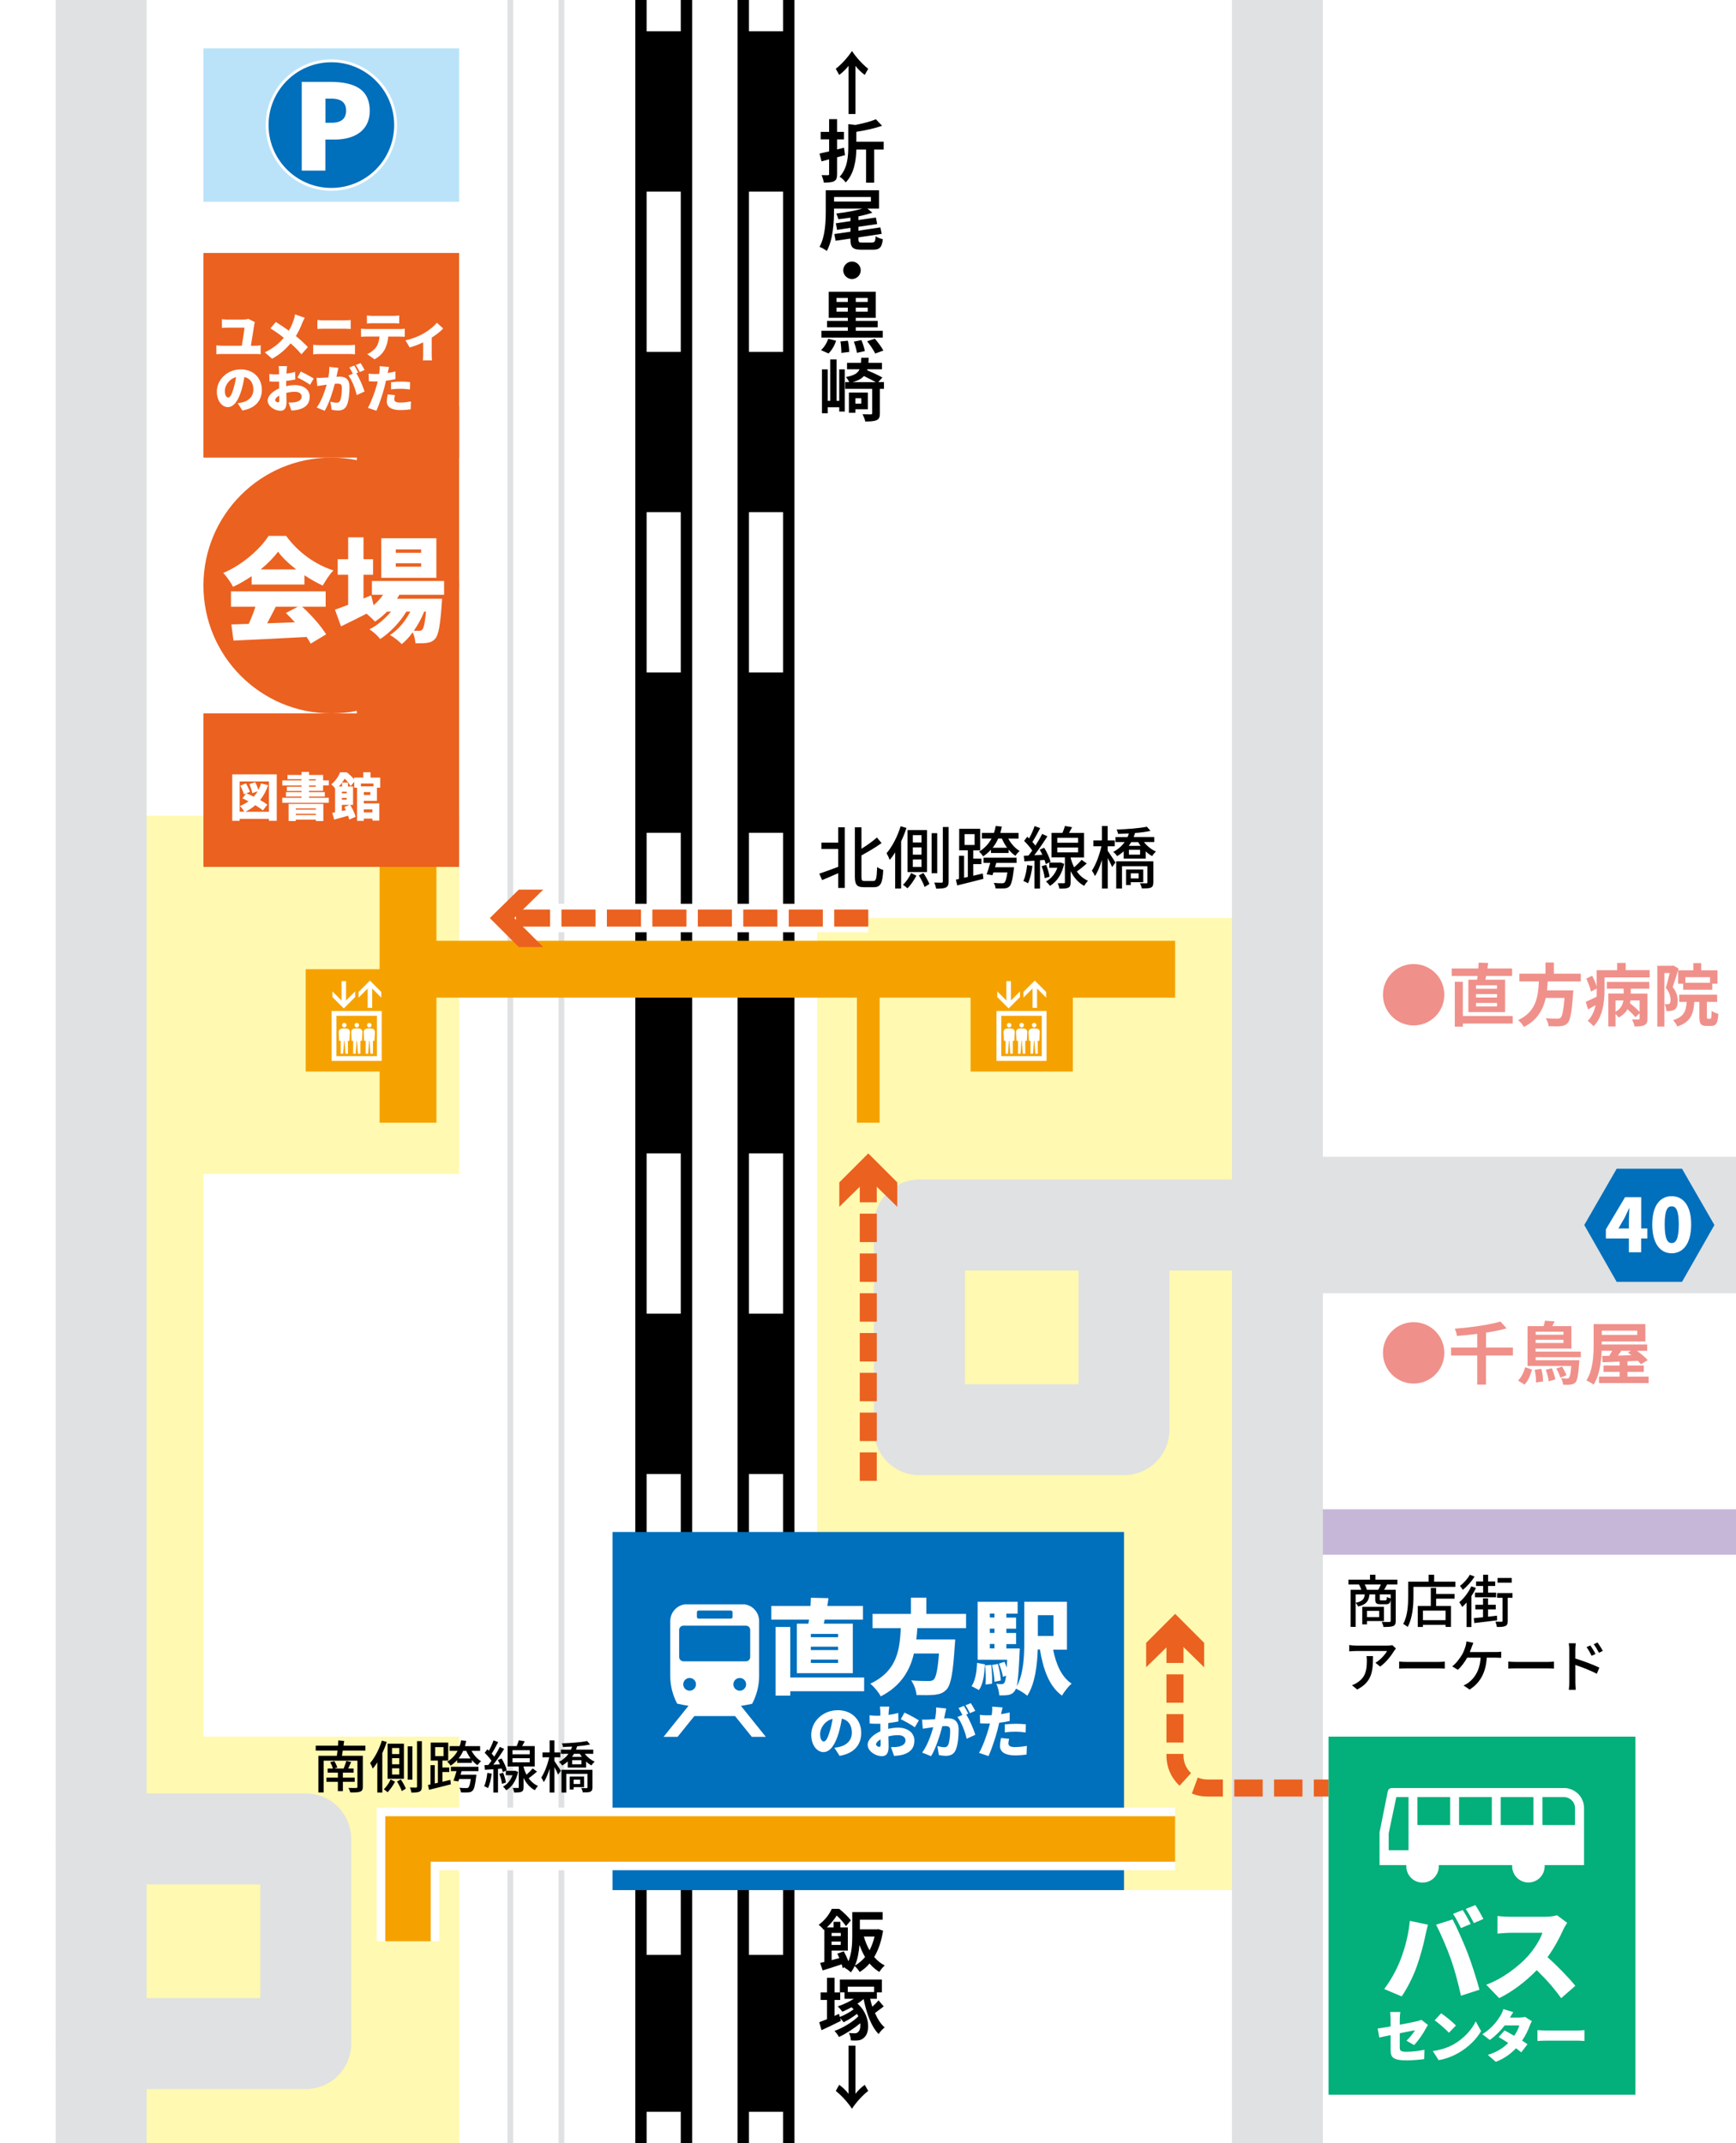 <svg xmlns="http://www.w3.org/2000/svg" baseProfile="tiny" version="1" viewBox="0 0 3055 3770">
  <path fill="#FFF" d="M-182 -185H3238V3955H-182z"/>
  <path fill="#FFF9B1" d="M178 1975H358V3325H178z"/>
  <path fill="none" stroke="#C6B7D9" stroke-miterlimit="10" stroke-width="80" d="M2248 2695L3148 2695"/>
  <path fill="#FFF9B1" d="M1438 1615H2248V3325H1438zM178 3055H808V3775H178zM178 1435H808V2065H178z"/>
  <path fill="#F5A200" d="M1708 1705H1888V1885H1708zM538 1705H718V1885H538z"/>
  <path fill="none" stroke="#F5A200" stroke-miterlimit="10" stroke-width="40" d="M1528 1705L1528 1975"/>
  <g fill="none" stroke-miterlimit="10">
    <path stroke="#000" stroke-width="100" d="M1348 -95L1348 3865"/>
    <g stroke="#FFF" stroke-width="60">
      <path d="M1348 -95L1348 55"/>
      <path stroke-dasharray="282 282" d="M1348 337L1348 3575"/>
      <path d="M1348 3715L1348 3865"/>
    </g>
  </g>
  <g fill="none" stroke-miterlimit="10">
    <path stroke="#000" stroke-width="100" d="M1168 -95L1168 3865"/>
    <g stroke="#FFF" stroke-width="60">
      <path d="M1168 -95L1168 55"/>
      <path stroke-dasharray="282 282" d="M1168 337L1168 3575"/>
      <path d="M1168 3715L1168 3865"/>
    </g>
  </g>
  <path fill="#006FBC" stroke="#DFE1E2" stroke-miterlimit="10" stroke-width="160" d="M2248 3865L2248-95M178 3865L178-95"/>
  <path fill="none" stroke="#DFE1E2" stroke-miterlimit="10" stroke-width="10" d="M988 3865L988-95M898 3865L898-95"/>
  <path fill="none" stroke="#DFE1E2" stroke-miterlimit="10" stroke-width="240" d="M2248 2155L3148 2155"/>
  <path fill="none" stroke="#DFE1E2" stroke-linecap="round" stroke-linejoin="round" stroke-miterlimit="10" stroke-width="160" d="M2068 2155L1618 2155 1618 2515 1978 2515 1978 2155 2248 2155"/>
  <path fill="#03AF7A" d="M2338 3055H2878V3685H2338z"/>
  <path fill="none" stroke="#DFE1E2" stroke-linecap="round" stroke-linejoin="round" stroke-miterlimit="10" stroke-width="160" d="M178 3235L538 3235 538 3595 178 3595"/>
  <path fill="#006FBC" d="M1078 2695H1978V3325H1078z"/>
  <g fill="none" stroke-miterlimit="10">
    <path stroke="#FFF" stroke-width="110" d="M2068 3235L718 3235 718 3415"/>
    <path stroke="#F5A200" stroke-width="80" d="M2068 3235L718 3235 718 3415"/>
  </g>
  <path fill="none" stroke="#F5A200" stroke-miterlimit="10" stroke-width="100" d="M2068 1705L718 1705 718 1975M718 1435L718 1705"/>
  <path fill="#EB6120" d="M358 1255H808V1525H358zM628 715H808V1255H628z"/>
  <path fill="#EB6120" d="M358 445H808V805H358z"/>
  <circle cx="583" cy="1030" r="225" fill="#EB6120"/>
  <path fill="#BAE3F9" d="M358 85H808V355H358z"/>
  <ellipse cx="583" cy="220" fill="#006FBC" stroke="#FFF" stroke-width="5" rx="113" ry="113" transform="matrix(1 -2.268590e-02 2.268590e-02 1 -4.851 13.276)"/>
  <path fill="#FFF" d="M531 144h49.7c47.7 0 70 16.1 70 51.2 0 31.6-23 50.3-62 50.3h-16.1v54.6H531V144M572.7 216h10.7c14.3 0 25.7-5.1 25.7-21.5 0-15.9-11.4-21-25.7-21h-10.7V216zM1303.9 3000.9c6.6-1 13.2-2.2 19.7-3.7 7.8-14.7 12.3-31.3 12.3-49v-96.4c0-15-11-27.5-25.5-29.5H1205c-14.4 2.1-25.5 14.5-25.5 29.5v96.4c0 17.6 4.5 34.3 12.2 48.8 6.6 1.5 13.2 2.7 19.9 3.8l-43.9 54.6h24.7l29.5-36.6h71.6l29.5 36.6h24.7L1303.9 3000.9zM1226.4 2836.2c0-1.6 1.3-3 3-3h56.7c1.7 0 3 1.3 3 3v8.2c0 1.6-1.3 3-3 3h-56.7c-1.6 0-3-1.3-3-3V2836.2zM1195.2 2915v-47.7c0-4.1 3.3-7.5 7.5-7.5h110c4.1 0 7.5 3.3 7.5 7.5v47.7c0 4.1-3.3 7.5-7.5 7.5h-110C1198.6 2922.4 1195.2 2919.1 1195.2 2915zM1213.6 2974.2c-6.2 0-11.2-5-11.2-11.2 0-6.2 5-11.2 11.2-11.2 6.2 0 11.2 5 11.2 11.2C1224.8 2969.2 1219.8 2974.2 1213.6 2974.2zM1290.6 2963c0-6.2 5-11.2 11.2-11.2 6.2 0 11.2 5 11.2 11.2 0 6.2-5 11.2-11.2 11.2C1295.6 2974.2 1290.6 2969.2 1290.6 2963z"/>
  <path fill="#F0908A" d="M2433.7 2379.9c0-29.9 24.1-54 54-54s54 24.1 54 54-24.1 54-54 54S2433.7 2409.7 2433.7 2379.9zM2662.2 2384.5H2615v51.3h-15.4v-51.3h-46.1v-14h46.1v-24c-12 1.6-24.2 2.8-35.7 3.6-.4-3.7-2.3-9.5-3.8-12.7 28.7-2.3 60.8-6.7 80.4-12.6l10.8 12c-10.7 3.1-23.1 5.5-36.2 7.6v26.1h47.3V2384.5zM2671.4 2428.6c6-5.8 10.3-14.8 12.6-23.4l12 4.1c-2.6 9.6-6.6 19.8-13.2 26.4L2671.4 2428.6zM2702.5 2387.4v5.4h76.9c0 0-.1 3.2-.4 4.8-1.6 21.5-3.2 30.6-6.4 34.1-2.5 2.6-4.9 3.6-8.4 4-3 .5-8 .5-13.6.2-.1-3.5-1.6-8.3-3.4-11.4 4.4.5 8.4.5 10.1.5 1.8 0 2.8-.2 3.8-1.2 1.6-1.8 3-7.4 4-20.9h-76.9v-70h28.2c1.1-3.2 2-6.8 2.4-9.6l16.9 1.1c-1.2 3-2.6 5.9-4.1 8.5h33.7v39.5h-63v5.3h79.6v9.8H2702.5zM2712.4 2408c2 7.1 3.1 16.3 3.1 22.2l-12.5 1.8c.4-5.8-.6-15-2.3-22.2L2712.4 2408zM2702.5 2342.7v5.3h48.9v-5.3H2702.5zM2751.4 2362.5v-5.6h-48.9v5.6H2751.4zM2731 2407.1c2.6 6.2 5.3 14.4 6 19.6l-11.6 3.2c-.5-5.3-2.8-13.8-5.2-20.3L2731 2407.1zM2748.8 2404c3.1 4.7 6.5 11.3 7.9 15.4l-10.8 4.1c-1.1-4.3-4.2-10.9-7.2-15.9L2748.8 2404zM2901.3 2421.7v11.3h-87.4v-11.3h36.3v-8.3h-28.3v-11.3h28.3v-6.8c-11.3.5-21.6.8-30.1 1.2l-.6-11.2 12.6-.2c1.7-2.8 3.5-5.9 5.2-8.9h-18.7c-.7 19.6-3.8 43.5-14.2 59.6-2.8-2.4-9.2-6-12.7-7.3 11.9-18.5 12.8-45.5 12.8-64.5v-34.7h91v30.5h-76.8v4.2 1.1h80v11.2h-18c7.1 5.2 14.8 11.5 19 16.3l-11.9 7.3c-1.4-1.8-3.4-3.8-5.5-5.9-6.1.2-12.2.5-18.3.7v7.4h28.8v11.3H2864v8.3H2901.3zM2818.8 2340.9v7.4h62.4v-7.4H2818.8zM2853.1 2376.3c-1.9 2.9-4 5.8-5.9 8.4 7.5-.2 15.6-.5 23.6-.7-1.9-1.7-4-3.2-5.9-4.6l5.2-3.1H2853.1zM2433.7 1749.9c0-29.9 24.1-54 54-54s54 24.1 54 54-24.1 54-54 54S2433.7 1779.7 2433.7 1749.9zM2599.3 1723.4c.4-2 .7-4.3 1-6.6h-45.6v-13.1h46.9c.2-3.6.4-7.1.5-10.2l16.8.5c-.5 3.2-.8 6.5-1.4 9.7h43.5v13.1h-45.7c-.5 2.3-.8 4.6-1.3 6.6h34.7v57H2584v-57H2599.3zM2662.1 1800.6h-87.8v5.4h-14.2v-78.9h14.2v60.2h87.8V1800.6zM2634.4 1733.3h-36.9v6.1h36.9V1733.3zM2634.4 1748.8h-36.9v6h36.9V1748.8zM2634.4 1764.3h-36.9v6.1h36.9V1764.3zM2723.7 1726.6c-.4 5.2-.7 10.4-1.3 15.6h46.3c0 0-.1 4.3-.5 6.2-2.2 32.6-4.7 46.1-9.5 51.3-3.6 3.8-7.3 5-13 5.5-4.4.5-12.5.4-20.5 0-.2-4.1-2.4-10-5-14 8.3.8 16.7.8 20.2.8 2.6 0 4.3-.2 5.8-1.6 3.1-2.6 5.3-13.1 7-34.9h-33c-4.6 20.3-14.5 39-38.5 51.1-2-4-6.4-9-10.1-12.1 32.4-15 35.1-42.3 36.5-68h-34.3v-13.7h45.9v-19.6h14.8v19.6h47.4v13.7H2723.7zM2903.1 1706.6v12.8h-79.5v22.9c0 19.2-2.8 46.7-19.3 63.1-2-2.6-7.6-7.8-10.2-9.5 7.7-7.9 11.8-17.9 13.8-27.8-4.4 2.6-8.9 5.3-13.2 7.7l-4.1-13.4c4.9-2.2 11.9-5.4 19.1-9 .2-3.8.2-7.6.2-11.2v-3.2l-10.2 5.4c-1.1-6-4.6-15.5-8.2-22.9l10.3-5c3.2 5.8 6.4 13 8 18.7v-28.5h36V1694h15.1v12.6H2903.1zM2827.8 1727.3h74.6v12h-32.6v8.6h29.4v44c0 6.1-1.2 9.5-5.5 11.5-4.1 2-9.6 2.4-17.2 2.3-.6-3.7-2.6-9-4.6-12.4 4.8.2 10.1.2 11.5.1 1.6 0 2-.5 2-1.8v-9l-7.5 6.8c-2.9-3.7-8.4-9.2-13.8-14-3.2 5.5-8.3 10.6-15.7 14.6-1.2-1.8-3.2-4.4-5.4-6.5v22.2h-12.7v-57.9h27v-8.6h-29.5V1727.3zM2843 1779.8c9.5-5.2 12.7-12.7 13.8-19.9H2843V1779.8zM2885.4 1759.9h-16.2c-.2 1.6-.5 3.2-.8 4.8 5.8 4.7 12.7 10.9 17 15.4V1759.9zM2954 1703.8c-3.1 10.2-7.1 23.3-10.4 32.6 7.2 9.1 8.8 17.2 8.8 24.1 0 7.7-1.6 12.7-5.3 15.4-1.9 1.3-4.2 2-7 2.5-2 .2-4.8.4-7.7.2-.1-3.4-1.2-8.8-3.1-12.1 2.2.1 3.8.1 5.3.1 1.3-.1 2.4-.4 3.4-1.1 1.3-1 1.8-3.4 1.8-6.7 0-5.5-1.6-12.9-8.3-21 2.4-7.6 4.9-18 6.8-26.1h-9.4v94.2h-12.4V1699h26l2-.6L2954 1703.8zM3009.6 1792.2c1.9 0 2.3-1.8 2.5-14 2.6 2.2 8.4 4.4 11.9 5.3-1.2 16.8-4.3 21.3-12.8 21.3h-8c-10.4 0-12.7-4.1-12.7-16.3v-26h-8.9c-1.4 21.7-6.5 35.5-29.9 43.3-1.2-3.4-4.8-8.6-7.5-11.2 19.2-5.8 22.8-15.5 24-32.1H2955v-12.7h66.8v12.7h-18v25.9c0 3.5.2 3.8 1.9 3.8H3009.6zM2979.9 1706.9v-12.6h13.8v12.6h28.7v23.5h-9.2v10.7H2962v-10.6h-8.9v-23.6H2979.9zM3009.3 1719h-43.4v9.8h43.4V1719z"/>
  <path d="M2441 2787.3c-1.9 3.5-3.6 6.7-5.3 9.4h20.5v54.6c0 4.9-1 7.7-4.5 9.2-3.6 1.4-9 1.6-17.1 1.6-.4-2.5-1.8-6.5-3.1-9 6 .3 11.8.2 13.5.2 1.8-.1 2.3-.6 2.3-2.1v-37.1c-1 6.4-3.2 8.1-8.3 8.1h-9.3c-7.8 0-9.6-2-9.6-9v-8.4H2410c-1.2 11.6-5.3 17.8-20.1 21.3-.7-1.9-2.5-4.9-4.2-6.4v42.2h-8.9v-65.2h18.8c-1-3-2.5-6.6-4.1-9.4H2373v-8.5h37.9v-8.5h9.5v8.5h38.7v8.5H2441zM2385.7 2819.5c12-2.4 15.1-6.4 16-14.7h-16V2819.5zM2405.6 2851.7v5.8h-8.3v-30.8h38.2v25H2405.6zM2425.4 2796.7c1.6-2.7 3.4-6.4 4.6-9.4h-28.4c1.7 3 3.2 6.7 4 9.4H2425.4zM2405.6 2833.8v10.9h21.5v-10.9H2405.6zM2447.3 2804.8h-19.1v8.3c0 2 .3 2.2 2.6 2.2h7.2c1.9 0 2.3-.7 2.6-6.1 1.4 1.1 4.4 2.2 6.7 2.6V2804.8zM2561.1 2782.5v9h-73.7v16.4c0 15.6-1.5 38.8-10.2 54.1-1.7-1.5-5.8-4.3-7.9-5.3 8.1-14.2 8.8-34.5 8.8-48.8v-25.4h36v-12.2h9.7v12.2H2561.1zM2527.3 2804h32.4v8.3h-32.4v12.8h26.1v36.9h-9.5v-3.6h-39.8v3.7h-9.1v-37h22.9v-31.8h9.4V2804zM2543.9 2833.3h-39.8v16.8h39.8V2833.3zM2597.4 2793.4c-2.2 4.9-5 9.7-8 14.3v54.5h-8.6v-43c-2.5 2.8-5.1 5.5-7.6 7.7-.9-1.8-3.6-6.4-5.2-8.3 8.2-6.8 16.3-17.3 21.1-28L2597.4 2793.4zM2595 2773.4c-5.1 8.3-13.2 17.5-20.8 23.4-1.1-1.9-3.5-5.2-5-7 6.7-4.9 13.8-12.9 17.3-19.5L2595 2773.4zM2634.6 2850.3c-14.3 1.9-29.2 3.6-40.1 4.9l-1-8.6c4.6-.4 10.2-1 16.3-1.6v-13.9h-13.5v-8h13.5v-11.3h8.8v11.3h13.6v8h-13.6v12.9c5.1-.6 10.5-1.2 15.7-1.8L2634.6 2850.3zM2610 2790h-12.4v-7.9h12.4v-11.8h8.7v11.8h12.5v7.9h-12.5v11.7h14.2v8.2h-37.2v-8.2h14.3V2790zM2661.7 2810.8h-8.4v40.6c0 4.8-.9 7.6-4.1 9-3.1 1.6-8 1.7-15 1.7-.3-2.6-1.5-6.6-2.6-9.3 4.8.1 9.3.2 10.7.1 1.4 0 1.8-.4 1.8-1.7v-40.4h-9.5v-8.3h27.1V2810.8zM2660.4 2784.2h-25v-8.3h25V2784.2zM2456.6 2900c-.9 1.1-2.5 3-3.3 4.2-4.3 7.3-13.8 20-24.5 27.6l-8.3-6.7c8.7-5.1 17.5-15 20.4-20.7H2386c-3.9 0-7.4.3-11.7.6v-11.1c3.7.5 7.8.9 11.7.9h55.9c2.3 0 6.8-.3 8.4-.7L2456.6 2900zM2416.2 2913.3c0 26.1-1.5 45.3-27.8 58.8l-9.2-7.5c2.9-1 6.4-2.6 9.6-4.9 14.3-9.2 16.6-21.8 16.6-38.4 0-2.7-.1-5.1-.6-8H2416.2zM2462.2 2923c3.2.3 9.4.6 14.8.6h54.3c4.9 0 8.8-.4 11.2-.6v12.3c-2.2-.1-6.7-.4-11.1-.4H2477c-5.6 0-11.5.2-14.8.4V2923zM2632 2906.2c2.5 0 6.8-.1 9.8-.6v10.8c-3.4-.2-7.5-.3-9.8-.3h-15.6c-1.8 27.7-12.6 45-30.2 56.1l-10.6-7.2c3.1-1.3 6.4-3.2 8.7-5 10.1-7.7 19.8-20.5 21.3-43.9h-23.7c-4.1 7.4-10.5 16.3-16.4 21.3l-9.9-6c7.1-5.3 14-15 17.6-21.1 2.7-4.9 4.5-10 5.7-13.9.8-2.6 1.5-5.9 1.7-8.9l12.2 2.4c-1 2.3-2.1 5.4-2.9 7.5-.9 2.5-2 5.6-3.3 8.8H2632zM2654.3 2923c3.2.3 9.4.6 14.8.6h54.3c4.9 0 8.8-.4 11.2-.6v12.3c-2.2-.1-6.7-.4-11.1-.4h-54.4c-5.6 0-11.5.2-14.8.4V2923zM2772.2 2917.6c13.2 3.9 32.4 11.1 42.3 16l-4.4 10.8c-10.6-5.6-26.9-11.9-37.9-15.5l.1 30.9c0 3.1.3 9.1.7 12.8h-12.2c.5-3.5.8-9 .8-12.8V2902c0-3.2-.3-7.9-.9-11.2h12.3c-.3 3.3-.8 7.6-.8 11.2V2917.6zM2800.8 2912.8c-2.6-5.7-5.4-10.5-8.8-15.3l6.7-2.9c2.7 3.9 6.9 10.4 9.1 15.1L2800.8 2912.8zM2813.8 2907.5c-2.9-5.7-5.7-10.3-9.2-15l6.7-3.1c2.7 3.7 7 10.2 9.3 14.8L2813.8 2907.5zM1475.1 1455.3h11.5v106.7h-11.5v-25.9c-10 4.3-20.1 8.8-28.3 12.1l-5-11.3c8.3-2.8 20.9-7.3 33.3-12v-31.4h-29.5v-11.2h29.5V1455.3zM1536.9 1549.8c5.2 0 5.9-5.2 6.7-24.6 2.9 2.2 7.5 4.4 10.7 5.2-1.1 22.2-4.1 30.3-16.4 30.3h-17.8c-12.1 0-15.7-4.2-15.7-18.7v-86.7h11.6v37.8c10.2-6.2 20.3-13.7 27.2-19.8l8.2 9.8c-10.2 7.4-23.3 15.1-35.4 21.7v37.4c0 6.5.8 7.6 5.6 7.6H1536.9zM1595.2 1456.5c-2.6 7.9-5.8 16-9.4 23.6v83h-10.5v-63.6c-3.1 4.9-6.2 9.4-9.6 13.2-1-2.8-3.8-9-5.5-11.8 10-11.6 19.2-29.4 24.7-47.4L1595.2 1456.5zM1612.7 1540.5c-4 7.6-10.3 16.8-15.7 22.2-1.9-1.8-5.6-4.7-8-6.2 5.6-5 11.5-14 14.4-20.7L1612.7 1540.5zM1631.5 1534.1H1597v-73.9h34.4V1534.1zM1621.6 1469.2h-15.2v12.8h15.2V1469.2zM1621.6 1490.7h-15.2v12.8h15.2V1490.7zM1621.6 1512h-15.2v13.1h15.2V1512zM1625 1535.7c4.1 6.1 8.6 14.3 10.6 19.4l-8.5 5.2c-1.7-5.3-6.2-13.9-10.1-20.3L1625 1535.7zM1649.3 1536.1h-9.8v-70.4h9.8V1536.1zM1669.4 1454.8v95.5c0 6-1.3 9.1-4.7 10.8-3.4 1.8-8.9 2.2-17.4 2.2-.4-2.9-1.7-7.6-3.2-10.7 5.9.2 11.2.2 12.8.2 1.7-.1 2.3-.6 2.3-2.4v-95.6H1669.4zM1729.5 1536.6l1.1 9.4c-16.1 4.2-33.3 8.5-46.1 11.6l-2.3-10.2 5.4-1.2v-40.7h9v38.6l6.6-1.4v-46.9H1688V1458h36.9v37.9h-12.2v14.6h14.4v9.6h-14.4v20.5L1729.5 1536.6zM1697.5 1486.4h17.6v-19h-17.6V1486.4zM1774.3 1475.2c4.9 9 12.1 17.1 20 21.8-2.3 1.9-5.8 5.9-7.3 8.5-4.3-2.8-8.4-6.6-12-10.9v5.9h-31.1v-5.8c-4 4.3-8.5 8.3-13.9 11.8-1.3-2.6-4.7-6.6-7.1-8.3 10.2-6.2 17.3-14.3 22-23H1728v-10h21.2c1.4-4.1 2.4-8.2 3-12.2l10.8 1.1c-.7 3.7-1.6 7.4-2.6 11.2h32v10H1774.3zM1730.7 1508.8h58.2v9.2h-35.6c-.7 2.5-1.4 5-2.3 7.6h33.5c0 0-.1 2.9-.5 4.4-2.2 18.1-4.2 26.1-7.8 29.5-2.4 2.3-5.2 3.1-9.1 3.4-3.1.2-9 .2-15.2 0-.1-3-1.4-7.1-3.2-9.7 6 .5 11.9.6 14.4.6 2 0 3.4-.1 4.4-1.1 2-1.8 3.7-7 5.3-18h-24.6c-.6 1.8-1.1 3.5-1.7 5l-10.3-1.7c2.2-5.5 4.4-13.2 6.5-20h-11.9V1508.8zM1772.3 1491.3c-3.6-4.9-6.7-10.3-9.2-16.1h-6.5c-2.5 5.6-5.6 11-9.7 16.1H1772.3zM1816.9 1523.3c-1.6 11.3-4.1 22.9-7.8 30.5-1.8-1.2-6-3.1-8.2-4 3.5-7.2 5.6-17.9 6.7-28.1L1816.9 1523.3zM1830.2 1513.4v49.8h-9.8v-49.1c-6.5.4-12.5.8-17.7 1.1l-1.1-9.7 8.4-.5c2-2.6 4.3-5.6 6.5-8.8-3.5-5.4-9.2-11.9-14.3-16.9l5.6-7.4c1.1 1 2.2 2 3.2 3.1 3.7-6.7 7.6-15.4 9.7-21.8l9.8 3.6c-4.2 8.2-9.4 17.7-13.7 24.3 2 2.3 3.8 4.4 5.3 6.5 4.6-7.1 8.9-14.5 11.9-20.6l9.2 4.2c-6.7 10.7-15.4 23.4-23.1 33.3l14.2-.8c-1.3-3.1-3-6.2-4.6-9l7.9-3.4c4.9 7.9 9.6 18.2 11.2 24.8l-8.5 4c-.5-2.2-1.2-4.6-2.2-7.3L1830.2 1513.4zM1841 1521.4c2.8 6.6 5.3 15.2 6 20.9l-8.5 2.6c-.5-5.8-2.8-14.4-5.5-21.1L1841 1521.4zM1872.7 1519.7c-4.2 19-13.3 31.8-25.1 38.7-1.4-2.3-4.8-6.1-7-7.7 8.9-4.8 16.1-13 20.1-24.1h-14.2v-9.2h18.3l1.6-.2L1872.7 1519.7zM1912.5 1519c-5.6 4.9-12 10.2-17.5 14.2 4.8 6.6 11.2 12.5 19.7 16.2-2 1.9-5.3 6.2-6.7 9-11.3-6-18.8-15.8-23.9-26v19.7c0 5-.7 7.9-4.2 9.5-3.4 1.6-8.3 1.7-15.6 1.7-.4-2.8-1.7-7-2.9-9.6 4.8.1 9.4.1 10.8 0 1.4 0 1.8-.4 1.8-1.7v-43.7h-23.5v-43.1h19.2c1.7-4 3.5-8.6 4.4-12.2l12.6 2.2c-1.8 3.5-3.7 7-5.5 10.1h26.5v43.1h-23.6v.8c1.4 5.5 3.5 11.2 6.2 16.6 4.8-4.2 9.8-9.2 13.1-13.2L1912.5 1519zM1860.6 1482.5h36.6v-8.6h-36.6V1482.5zM1860.6 1499.5h36.6v-8.6h-36.6V1499.5zM1949.4 1496.7c3.4 4.7 11.6 17.5 13.6 20.6l-5.9 8c-1.4-3.7-4.7-10.2-7.7-15.8v53.6h-10.2v-50.3c-3.5 11.2-7.7 21.6-12.4 28.4-1.1-3-3.6-7.3-5.3-9.7 6.8-9.8 13.4-27.6 16.8-42.8h-14.2v-10.3h15v-25.3h10.2v25.3h12.4v10.3h-12.4V1496.7zM2013.3 1481.5c5.4 7 13.2 13.2 21 16.5-2.2 1.8-5.3 5.4-6.7 8-4-2-7.8-4.9-11.4-8.3v12.7h-38.7v-12.8c-3.5 3.1-7.3 6-11.7 8.5-1.4-2.5-4.4-6-6.8-7.4 8.9-4.7 15.5-10.8 20.1-17.3h-16.1v-8.8h21.2c1-2.2 1.8-4.2 2.4-6.4-6.5.4-13 .6-19.1.7-.2-2.2-1.4-5.5-2.4-7.6 18.3-.6 40.9-2.3 53.1-5l6.5 7.3c-7.6 1.7-17.1 3-27.3 3.8-.7 2.4-1.4 4.7-2.4 7.1h36.3v8.8H2013.3zM2029.6 1552.3c0 4.8-1 7.6-4.4 9.2-3.5 1.4-8.5 1.4-15.8 1.4-.5-2.6-2-6.7-3.4-9.1 4.9.1 9.8.1 11.3.1 1.6-.1 1.9-.5 1.9-1.8v-28.3h-44.7v39.3h-10.2v-48h65.4V1552.3zM1989.9 1552v5h-8.3v-27.5h30.3v22.4H1989.9zM1990.6 1481.5c-1.2 2.2-2.6 4.3-4.2 6.5h20.9c-1.7-2.2-3.1-4.3-4.3-6.5H1990.6zM2006.3 1494.9h-19.6v8.6h19.6V1494.9zM1989.9 1536.3v9h13.8v-9H1989.9zM603.2 3079.6c-.4 3.2-.9 6.3-1.4 9.1h36.7v54.5c0 5-1.3 7.3-4.8 8.6-3.5 1.4-9.3 1.4-17.2 1.4-.6-2.3-2-5.8-3.3-8 5.7.3 11.8.2 13.5.1 1.8 0 2.3-.5 2.3-2.1v-45.9h-59.4v55.9h-9.3v-64.5h32.5c.3-2.7.8-5.9 1.1-9.1h-38.3v-8.7h39.2c.3-3.3.5-6.5.6-9.3l10.2 1c-.3 2.7-.7 5.5-1.1 8.3H643v8.7H603.2zM603.4 3134.5v16.4h-8.8v-16.4h-20.1v-7.5h20.1v-8.6h-18v-7.3h9.2c-.8-3.3-2.8-7.8-4.7-11.1l7.3-1.9c2.2 3.5 4.3 8.3 5.2 11.4l-5.3 1.6h16.4c1.7-4 3.8-9.5 4.8-13.3l8.4 1.9c-1.7 3.9-3.4 7.9-5.1 11.4h9.5v7.3h-18.9v8.6h20.8v7.5H603.4zM680.6 3064.4c-2.2 6.6-4.8 13.3-7.8 19.7v69.2H664v-53c-2.6 4.1-5.2 7.8-8 11-.8-2.3-3.2-7.5-4.6-9.8 8.3-9.7 16-24.5 20.6-39.5L680.6 3064.4zM695.2 3134.3c-3.3 6.3-8.6 14-13.1 18.5-1.6-1.5-4.7-3.9-6.7-5.2 4.7-4.2 9.6-11.7 12-17.3L695.2 3134.3zM710.8 3129.1h-28.7v-61.6h28.7V3129.1zM702.6 3075h-12.7v10.7h12.7V3075zM702.6 3092.9h-12.7v10.7h12.7V3092.9zM702.6 3110.7h-12.7v10.9h12.7V3110.7zM705.4 3130.3c3.4 5.1 7.2 11.9 8.8 16.2l-7.1 4.3c-1.4-4.4-5.2-11.6-8.4-16.9L705.4 3130.3zM725.7 3130.7h-8.2v-58.7h8.2V3130.7zM742.4 3063v79.6c0 5-1.1 7.6-3.9 9-2.8 1.5-7.4 1.8-14.5 1.8-.3-2.4-1.4-6.3-2.7-8.9 4.9.2 9.3.2 10.7.2 1.4-.1 1.9-.5 1.9-2V3063H742.4zM792.5 3131.1l.9 7.8c-13.4 3.5-27.8 7.1-38.4 9.7l-1.9-8.5 4.5-1v-33.9h7.5v32.2l5.5-1.2v-39.1H758v-31.6h30.8v31.6h-10.2v12.2h12v8h-12v17.1L792.5 3131.1zM765.8 3089.3h14.7v-15.8h-14.7V3089.3zM829.8 3080c4.1 7.5 10.1 14.3 16.7 18.2-1.9 1.6-4.8 4.9-6.1 7.1-3.6-2.3-7-5.5-10-9.1v4.9h-25.9v-4.8c-3.3 3.6-7.1 6.9-11.6 9.8-1.1-2.2-3.9-5.5-5.9-6.9 8.5-5.2 14.4-11.9 18.3-19.2h-14.1v-8.3h17.7c1.2-3.4 2-6.8 2.5-10.2l9 .9c-.6 3.1-1.3 6.2-2.2 9.3h26.7v8.3H829.8zM793.5 3108H842v7.7h-29.7c-.6 2.1-1.2 4.2-1.9 6.3h27.9c0 0-.1 2.4-.4 3.7-1.8 15.1-3.5 21.8-6.5 24.6-2 1.9-4.3 2.6-7.6 2.8-2.6.2-7.5.2-12.7 0-.1-2.5-1.2-5.9-2.7-8.1 5 .4 9.9.5 12 .5 1.7 0 2.8-.1 3.7-.9 1.7-1.5 3.1-5.8 4.4-15H808c-.5 1.5-.9 2.9-1.4 4.2l-8.6-1.4c1.8-4.6 3.7-11 5.4-16.7h-9.9V3108zM828.2 3093.4c-3-4.1-5.6-8.6-7.7-13.4h-5.4c-2.1 4.7-4.7 9.2-8.1 13.4H828.2zM865.3 3120.1c-1.3 9.4-3.4 19.1-6.5 25.4-1.5-1-5-2.6-6.8-3.3 2.9-6 4.7-14.9 5.6-23.4L865.3 3120.1zM876.4 3111.8v41.5h-8.2v-40.9c-5.4.3-10.4.7-14.8.9l-.9-8.1 7-.4c1.7-2.2 3.6-4.7 5.4-7.3-2.9-4.5-7.7-9.9-11.9-14.1l4.7-6.2c.9.8 1.8 1.7 2.7 2.6 3.1-5.6 6.3-12.8 8.1-18.2l8.2 3c-3.5 6.8-7.8 14.8-11.4 20.3 1.7 1.9 3.2 3.7 4.4 5.4 3.8-5.9 7.4-12.1 9.9-17.2l7.7 3.5c-5.6 8.9-12.8 19.5-19.3 27.8l11.8-.7c-1.1-2.6-2.5-5.2-3.8-7.5l6.6-2.8c4.1 6.6 8 15.2 9.3 20.7l-7.1 3.3c-.4-1.8-1-3.8-1.8-6.1L876.4 3111.8zM885.4 3118.5c2.3 5.5 4.4 12.7 5 17.4l-7.1 2.2c-.4-4.8-2.3-12-4.6-17.6L885.4 3118.5zM911.8 3117.1c-3.5 15.8-11.1 26.5-20.9 32.3-1.2-1.9-4-5.1-5.8-6.4 7.4-4 13.4-10.8 16.8-20.1h-11.8v-7.7h15.3l1.3-.2L911.8 3117.1zM945 3116.5c-4.7 4.1-10 8.5-14.6 11.8 4 5.5 9.3 10.4 16.4 13.5-1.7 1.6-4.4 5.2-5.6 7.5-9.4-5-15.7-13.2-19.9-21.7v16.4c0 4.2-.6 6.6-3.5 7.9-2.8 1.3-6.9 1.4-13 1.4-.3-2.3-1.4-5.8-2.4-8 4 .1 7.8.1 9 0 1.2 0 1.5-.3 1.5-1.4v-36.4h-19.6v-35.9h16c1.4-3.3 2.9-7.2 3.7-10.2l10.5 1.8c-1.5 2.9-3.1 5.8-4.6 8.4H941v35.9h-19.7v.7c1.2 4.6 2.9 9.3 5.2 13.8 4-3.5 8.2-7.7 10.9-11L945 3116.5zM901.7 3086.1h30.5v-7.2h-30.5V3086.1zM901.7 3100.2h30.5v-7.2h-30.5V3100.2zM975.7 3097.9c2.8 3.9 9.7 14.6 11.3 17.2l-4.9 6.7c-1.2-3.1-3.9-8.5-6.4-13.2v44.7h-8.5v-41.9c-2.9 9.3-6.4 18-10.3 23.7-.9-2.5-3-6.1-4.4-8.1 5.7-8.2 11.2-23 14-35.7h-11.8v-8.6h12.5v-21.1h8.5v21.1H986v8.6h-10.3V3097.9zM1029 3085.2c4.5 5.8 11 11 17.5 13.8-1.8 1.5-4.4 4.5-5.6 6.7-3.3-1.7-6.5-4.1-9.5-6.9v10.6h-32.3v-10.7c-2.9 2.6-6.1 5-9.8 7.1-1.2-2.1-3.7-5-5.7-6.2 7.4-3.9 12.9-9 16.8-14.4H987v-7.3h17.7c.8-1.8 1.5-3.5 2-5.3-5.4.3-10.8.5-15.9.6-.2-1.8-1.2-4.6-2-6.3 15.3-.5 34.1-1.9 44.3-4.2l5.4 6.1c-6.3 1.4-14.3 2.5-22.8 3.2-.6 2-1.2 3.9-2 5.9h30.3v7.3H1029zM1042.6 3144.2c0 4-.8 6.3-3.7 7.7-2.9 1.2-7.1 1.2-13.2 1.2-.4-2.2-1.7-5.6-2.8-7.6 4.1.1 8.2.1 9.4.1 1.3-.1 1.6-.4 1.6-1.5v-23.6h-37.3v32.8h-8.5v-40h54.5V3144.2zM1009.5 3143.9v4.2h-6.9v-22.9h25.3v18.7H1009.5zM1010.1 3085.2c-1 1.8-2.2 3.6-3.5 5.4h17.4c-1.4-1.8-2.6-3.6-3.6-5.4H1010.1zM1023.2 3096.4h-16.3v7.2h16.3V3096.4zM1009.5 3130.8v7.5h11.5v-7.5H1009.5z"/>
  <path fill="none" stroke="#EB6120" stroke-dasharray="50 20" stroke-miterlimit="10" stroke-width="30" d="M1528 2605L1528 2065"/>
  <path fill="#EB6120" d="M1579 2123L1528 2073 1477 2123 1477 2080 1528 2029 1579 2080z"/>
  <path fill="none" stroke="#FFF" stroke-miterlimit="10" stroke-width="50" d="M1528 1615L898 1615"/>
  <path fill="none" stroke="#EB6120" stroke-dasharray="60 20" stroke-miterlimit="10" stroke-width="30" d="M1528 1615L898 1615"/>
  <path fill="#EB6120" d="M956 1565L905 1615 956 1666 913 1666 862 1615 913 1565z"/>
  <path fill="none" stroke="#EB6120" stroke-dasharray="50 20" stroke-miterlimit="10" stroke-width="30" d="M2067.7,2875.4v213.3 c0,31.3,25.4,56.7,56.7,56.7h213.3"/>
  <path fill="#EB6120" d="M2017 2933L2068 2883 2119 2933 2119 2890 2068 2839 2017 2890z"/>
  <path fill="none" stroke="#FFF" stroke-linejoin="round" stroke-width="20" d="M1554 3396.4c-2.9 18.6-8.3 34.1-15.6 46.3 5.3 6.2 11.4 11.3 18.5 14.9-3.1 2.6-7.3 7.8-9.5 11.4-6.5-4-12.1-8.9-17.2-14.9-5.2 6.2-11 11.2-17.4 14.9-1.8-3-6-8.1-8.8-10.5-1.8 4.1-4.1 7.8-6.7 11.2-2.3-2.4-8-6.6-11-8l1.1-1.4-4.4 1.8c-.4-1.9-1.1-4.2-1.8-6.6-11.8 4-23.6 7.8-33.5 10.8l-4.4-13.2c2.3-.5 4.8-1.1 7.4-1.7v-57l-1 .7c-2-2.8-6.2-7.1-9.1-9 11.4-8.2 19-18.9 23.1-28.1h13.1c7.2 5.8 16.2 14 20.5 20.3l-8.6 10.1c-3.5-5.3-10.1-13.2-16.2-18.7-4.2 6.5-9.8 13.9-17.4 20.9h11.8v-9.8h12v9.8h13.1v40.8h-28.5v16.8c4.3-1.2 8.9-2.4 13.6-3.6-1.2-2.8-2.4-5.4-3.6-7.8l11.4-4.1c2.9 5.3 6 11.9 8.2 17.5 6.1-14.5 6.7-31.7 6.7-45.4v-41.1h53.5v13.3h-40.1v17.1h30.1l2.5-.4L1554 3396.4zM1463.5 3400.3v5.6h16.1v-5.6H1463.5zM1479.5 3421.4v-5.9h-16.1v5.9H1479.5zM1522.3 3442.7c-3.8-6.5-7.1-13.7-9.8-21.3-1 12.1-3.1 25.2-8 36.3C1511.2 3453.9 1517.2 3449 1522.3 3442.7zM1520.2 3406.7c2.5 8.6 5.8 16.8 10 24.1 3.7-7.1 6.7-15.1 8.8-24.1H1520.2zM1555.2 3529.6c-5 3.8-10.6 8.1-15.4 11.6 4.4 10.4 10.2 19.4 17 25.4-3.5 2.5-8.2 7.8-10.6 11.6-13.2-13.3-21.3-36.7-26.4-61.5-3.2 2.8-7 5.5-10.8 8 22.4 19.4 22.5 50.3 12 59.4-4.1 4.1-8.3 5.4-14.2 5.5-2.5.1-6 0-9.4-.2-.2-3.7-1.2-9.2-3.6-13.1 3.8.5 7.6.6 10.2.6 2.6 0 4.7-.4 6.6-2.8 2.5-2.3 4-7.9 3.2-14.9-10.7 9.2-25.3 18.6-37.4 24.2-1.8-3.4-5-7.9-7.9-10.7 14.4-5 32.4-15.8 42-25.7-.7-1.4-1.4-2.9-2.3-4.3-7 5.4-16.4 11.3-23.6 14.8-1.6-2.2-3.8-5-6-7.2l1.2 4.7c-11.4 5.8-23.8 11.8-34.1 16.4l-4-14c3.8-1.4 8.5-3.2 13.6-5.4v-33.8h-11.2v-13.2h11.2v-25.7h13.3v25.7h10v13.2h-10v28.1l7.9-3.6 1.4 5.4c7.9-3 18-8.4 24.3-13.4-1.2-1.2-2.4-2.4-3.7-3.6-5.4 3-10.9 5.6-16 7.8-1.7-2.3-5.8-7.2-8.3-9.3 9.6-3.2 20-8 28.4-13.4h-16.4v-11.3h-8.2v-22.6h73.9v22.6h-8.8v11.3h-11.8c1.1 4.7 2.3 9.4 3.8 13.9 4-3.6 8.2-7.8 10.9-11.2L1555.2 3529.6zM1491.9 3494.8v9.5h46.3v-9.5H1491.9zM1505.4 3683.4c3.7-5.2 10.3-11.5 16.4-15.9l6 10.8c-10.6 8.3-21.5 20.5-28.5 31.3-7.1-10.8-18-23-28.5-31.3l6-10.8c6.1 4.4 12.7 10.8 16.4 15.9v-84.8h12.2V3683.4z"/>
  <path d="M1554 3396.4c-2.9 18.6-8.3 34.1-15.6 46.3 5.3 6.2 11.4 11.3 18.5 14.9-3.1 2.6-7.3 7.8-9.5 11.4-6.5-4-12.1-8.9-17.2-14.9-5.2 6.2-11 11.2-17.4 14.9-1.8-3-6-8.1-8.8-10.5-1.8 4.1-4.1 7.8-6.7 11.2-2.3-2.4-8-6.6-11-8l1.1-1.4-4.4 1.8c-.4-1.9-1.1-4.2-1.8-6.6-11.8 4-23.6 7.8-33.5 10.8l-4.4-13.2c2.3-.5 4.8-1.1 7.4-1.7v-57l-1 .7c-2-2.8-6.2-7.1-9.1-9 11.4-8.2 19-18.9 23.1-28.1h13.1c7.2 5.8 16.2 14 20.5 20.3l-8.6 10.1c-3.5-5.3-10.1-13.2-16.2-18.7-4.2 6.5-9.8 13.9-17.4 20.9h11.8v-9.8h12v9.8h13.1v40.8h-28.5v16.8c4.3-1.2 8.9-2.4 13.6-3.6-1.2-2.8-2.4-5.4-3.6-7.8l11.4-4.1c2.9 5.3 6 11.9 8.2 17.5 6.1-14.5 6.7-31.7 6.7-45.4v-41.1h53.5v13.3h-40.1v17.1h30.1l2.5-.4L1554 3396.4zM1463.5 3400.3v5.6h16.1v-5.6H1463.5zM1479.5 3421.4v-5.9h-16.1v5.9H1479.5zM1522.3 3442.7c-3.8-6.5-7.1-13.7-9.8-21.3-1 12.1-3.1 25.2-8 36.3C1511.2 3453.9 1517.2 3449 1522.3 3442.7zM1520.2 3406.7c2.5 8.6 5.8 16.8 10 24.1 3.7-7.1 6.7-15.1 8.8-24.1H1520.2zM1555.2 3529.6c-5 3.8-10.6 8.1-15.4 11.6 4.4 10.4 10.2 19.4 17 25.4-3.5 2.5-8.2 7.8-10.6 11.6-13.2-13.3-21.3-36.7-26.4-61.5-3.2 2.8-7 5.5-10.8 8 22.4 19.4 22.5 50.3 12 59.4-4.1 4.1-8.3 5.4-14.2 5.5-2.5.1-6 0-9.4-.2-.2-3.7-1.2-9.2-3.6-13.1 3.8.5 7.6.6 10.2.6 2.6 0 4.7-.4 6.6-2.8 2.5-2.3 4-7.9 3.2-14.9-10.7 9.2-25.3 18.6-37.4 24.2-1.8-3.4-5-7.9-7.9-10.7 14.4-5 32.4-15.8 42-25.7-.7-1.4-1.4-2.9-2.3-4.3-7 5.4-16.4 11.3-23.6 14.8-1.6-2.2-3.8-5-6-7.2l1.2 4.7c-11.4 5.8-23.8 11.8-34.1 16.4l-4-14c3.8-1.4 8.5-3.2 13.6-5.4v-33.8h-11.2v-13.2h11.2v-25.7h13.3v25.7h10v13.2h-10v28.1l7.9-3.6 1.4 5.4c7.9-3 18-8.4 24.3-13.4-1.2-1.2-2.4-2.4-3.7-3.6-5.4 3-10.9 5.6-16 7.8-1.7-2.3-5.8-7.2-8.3-9.3 9.6-3.2 20-8 28.4-13.4h-16.4v-11.3h-8.2v-22.6h73.9v22.6h-8.8v11.3h-11.8c1.1 4.7 2.3 9.4 3.8 13.9 4-3.6 8.2-7.8 10.9-11.2L1555.2 3529.6zM1491.9 3494.8v9.5h46.3v-9.5H1491.9zM1505.4 3683.4c3.7-5.2 10.3-11.5 16.4-15.9l6 10.8c-10.6 8.3-21.5 20.5-28.5 31.3-7.1-10.8-18-23-28.5-31.3l6-10.8c6.1 4.4 12.7 10.8 16.4 15.9v-84.8h12.2V3683.4z"/>
  <path fill="none" stroke="#FFF" stroke-linejoin="round" stroke-width="20" d="M1493.2 115.8c-3.7 5.2-10.3 11.5-16.4 16l-6-10.8c10.6-8.3 21.5-20.5 28.5-31.3 7.1 10.8 18 23 28.5 31.3l-6 10.8c-6.1-4.4-12.7-10.8-16.4-16v84.8h-12.2V115.8zM1487 272.9c-4.6 1.3-9.2 2.6-13.9 3.8V306c0 7.1-1.2 10.6-5.2 12.7-4.1 2.2-9.8 2.5-18.2 2.5-.4-3.6-2.3-9.4-3.8-13.1 4.6.2 9.5.2 11 .2 1.6-.1 2.2-.6 2.2-2.3v-25.7l-13.4 3.5-3.5-13.7c4.8-1 10.7-2.3 16.9-3.8v-21.2h-14.9V232h14.9v-22.4h14V232h12.1v13.2h-12.1v17.7c4.1-1 8.2-2 12.2-3.1L1487 272.9zM1555.1 263.1h-16.8v58.3h-14.2v-58.3H1507c-.5 18.1-3.5 42.3-18.8 57.9-1.9-3.2-7.1-8.2-10.6-10.1 13.9-14.9 15.2-36.1 15.2-53v-39.5l12.7 1.4c13.3-2.6 26.9-6.2 35.9-10l10.8 11.4c-12.9 4.7-30 8.3-45.2 10.7v17.5h48.1V263.1zM1534.8 426.5c4.7 0 5.5-1.8 6.2-10.9 3 2.3 8.8 4.4 12.6 5.2-1.6 14.3-5.6 18.5-17.5 18.5h-20.3c-15.2 0-19.2-4.2-19.2-18.2v-1.4l-26.1 3.8-2.3-11.8 28.4-4.1v-6.8l-23.5 3.6-2.2-11.6 25.7-3.8v-6.1c-7.2 1.2-14.5 2-21.3 2.8-.6-2.6-2.4-7.4-3.6-10.1 16-1.9 33.6-4.9 45.9-8.6h-49.9v3.1c0 20.6-1.7 51.5-12.7 71.4-2.9-2.4-9.2-6-12.8-7.2 10.2-18.3 11-45.3 11-64.2v-35.4h93.7v32.3h-20.5l8.8 7.1c-7.2 2.5-15.6 4.7-24.5 6.5v6.5l30.7-4.4 2.3 11.4-33 4.9v6.8l38.6-5.8 2.3 11.4-40.9 6.2v3.5c0 4.9 1 5.6 6.7 5.6H1534.8zM1467.8 354.6h64.8v-8h-64.8V354.6zM1499.3 460.1c8.4 0 15.4 7 15.4 15.4 0 8.4-7 15.4-15.4 15.4-8.4 0-15.4-7-15.4-15.4C1484 467.1 1490.9 460.1 1499.3 460.1zM1444.7 615.9c5.2-4.3 10.2-12.2 12.8-19.9l13.8 3.4c-2.5 8.2-7.6 17-13.3 22.4L1444.7 615.9zM1553.5 593.8h-107.9v-11.9h46.4v-6.1h-36.6v-11.2h36.6v-5.5h-33.6v-45.8h82.8v45.8H1506v5.5h38.5v11.2H1506v6.1h47.5V593.8zM1472.1 531.2h19.9v-7.1h-19.9V531.2zM1492 548.3v-7.1h-19.9v7.1H1492zM1492.1 599.4c1.3 6.2 2.3 14.6 2.3 19.7l-13.8 1.7c.1-5.2-.5-13.7-1.6-20.2L1492.1 599.4zM1515.9 598.3c2.5 6.1 5.2 14.2 6.1 19.3l-14 3.1c-.7-5-3-13.4-5.4-19.7L1515.9 598.3zM1527 524.1h-21v7.1h21V524.1zM1527 541.2h-21v7.1h21V541.2zM1539.6 595.8c5.3 6.2 12 15 14.9 20.9l-14.3 5.2c-2.6-5.6-8.9-14.9-14.2-21.5L1539.6 595.8zM1476.9 649.8h9.7v74.2h-9.7v-7.6h-20.3v10.6h-10.1v-77.2h10.1v55.3h4.4v-72.8h11.2v72.8h4.7V649.8zM1555.6 684h-7.2v43.1c0 6.6-1.3 10.1-6 12.1-4.6 2-10.9 2.3-19.7 2.3-.6-3.7-3-9.2-4.8-12.8 6.2.2 12.6.2 14.6.2 1.8 0 2.4-.5 2.4-2V684h-47.5v-11.8h7c-1.2-3-3.8-6.8-5.9-8.9 14.3-2.6 21-6.7 24.2-13.7h-22.1v-11.3h24.6c.2-2.6.4-5.6.5-8.9h13c-.1 3.1-.2 6.1-.5 8.9h23.9v11.3h-25.7l-.5 1.7c9 3.8 20.6 9.1 26.9 12.8l-7.2 8h10V684zM1505.3 720v6.2h-11.4v-35.6h33.3V720H1505.3zM1541.3 672.3c-5.6-3.1-13.7-7.2-21-10.8-4.2 4.8-10.6 8.3-20.2 10.8H1541.3zM1505.3 700.6v9.5h10.4v-9.5H1505.3z"/>
  <path d="M1493.2 115.8c-3.7 5.2-10.3 11.5-16.4 16l-6-10.8c10.6-8.3 21.5-20.5 28.5-31.3 7.1 10.8 18 23 28.5 31.3l-6 10.8c-6.1-4.4-12.7-10.8-16.4-16v84.8h-12.2V115.8zM1487 272.9c-4.6 1.3-9.2 2.6-13.9 3.8V306c0 7.1-1.2 10.6-5.2 12.7-4.1 2.2-9.8 2.5-18.2 2.5-.4-3.6-2.3-9.4-3.8-13.1 4.6.2 9.5.2 11 .2 1.6-.1 2.2-.6 2.2-2.3v-25.7l-13.4 3.5-3.5-13.7c4.8-1 10.7-2.3 16.9-3.8v-21.2h-14.9V232h14.9v-22.4h14V232h12.1v13.2h-12.1v17.7c4.1-1 8.2-2 12.2-3.1L1487 272.9zM1555.1 263.1h-16.8v58.3h-14.2v-58.3H1507c-.5 18.1-3.5 42.3-18.8 57.9-1.9-3.2-7.1-8.2-10.6-10.1 13.9-14.9 15.2-36.1 15.2-53v-39.5l12.7 1.4c13.3-2.6 26.9-6.2 35.9-10l10.8 11.4c-12.9 4.7-30 8.3-45.2 10.7v17.5h48.1V263.1zM1534.8 426.5c4.7 0 5.5-1.8 6.2-10.9 3 2.3 8.8 4.4 12.6 5.2-1.6 14.3-5.6 18.5-17.5 18.5h-20.3c-15.2 0-19.2-4.2-19.2-18.2v-1.4l-26.1 3.8-2.3-11.8 28.4-4.1v-6.8l-23.5 3.6-2.2-11.6 25.7-3.8v-6.1c-7.2 1.2-14.5 2-21.3 2.8-.6-2.6-2.4-7.4-3.6-10.1 16-1.9 33.6-4.9 45.9-8.6h-49.9v3.1c0 20.6-1.7 51.5-12.7 71.4-2.9-2.4-9.2-6-12.8-7.2 10.2-18.3 11-45.3 11-64.2v-35.4h93.7v32.3h-20.5l8.8 7.1c-7.2 2.5-15.6 4.7-24.5 6.5v6.5l30.7-4.4 2.3 11.4-33 4.9v6.8l38.6-5.8 2.3 11.4-40.9 6.2v3.5c0 4.9 1 5.6 6.7 5.6H1534.8zM1467.8 354.6h64.8v-8h-64.8V354.6zM1499.3 460.1c8.4 0 15.4 7 15.4 15.4 0 8.4-7 15.4-15.4 15.4-8.4 0-15.4-7-15.4-15.4C1484 467.1 1490.9 460.1 1499.3 460.1zM1444.7 615.9c5.2-4.3 10.2-12.2 12.8-19.9l13.8 3.4c-2.5 8.2-7.6 17-13.3 22.4L1444.7 615.9zM1553.5 593.8h-107.9v-11.9h46.4v-6.1h-36.6v-11.2h36.6v-5.5h-33.6v-45.8h82.8v45.8H1506v5.5h38.5v11.2H1506v6.1h47.5V593.8zM1472.1 531.2h19.9v-7.1h-19.9V531.2zM1492 548.3v-7.1h-19.9v7.1H1492zM1492.1 599.4c1.3 6.2 2.3 14.6 2.3 19.7l-13.8 1.7c.1-5.2-.5-13.7-1.6-20.2L1492.1 599.4zM1515.9 598.3c2.5 6.1 5.2 14.2 6.1 19.3l-14 3.1c-.7-5-3-13.4-5.4-19.7L1515.9 598.3zM1527 524.1h-21v7.1h21V524.1zM1527 541.2h-21v7.1h21V541.2zM1539.6 595.8c5.3 6.2 12 15 14.9 20.9l-14.3 5.2c-2.6-5.6-8.9-14.9-14.2-21.5L1539.6 595.8zM1476.9 649.8h9.7v74.2h-9.7v-7.6h-20.3v10.6h-10.1v-77.2h10.1v55.3h4.4v-72.8h11.2v72.8h4.7V649.8zM1555.6 684h-7.2v43.1c0 6.6-1.3 10.1-6 12.1-4.6 2-10.9 2.3-19.7 2.3-.6-3.7-3-9.2-4.8-12.8 6.2.2 12.6.2 14.6.2 1.8 0 2.4-.5 2.4-2V684h-47.5v-11.8h7c-1.2-3-3.8-6.8-5.9-8.9 14.3-2.6 21-6.7 24.2-13.7h-22.1v-11.3h24.6c.2-2.6.4-5.6.5-8.9h13c-.1 3.1-.2 6.1-.5 8.9h23.9v11.3h-25.7l-.5 1.7c9 3.8 20.6 9.1 26.9 12.8l-7.2 8h10V684zM1505.3 720v6.2h-11.4v-35.6h33.3V720H1505.3zM1541.3 672.3c-5.6-3.1-13.7-7.2-21-10.8-4.2 4.8-10.6 8.3-20.2 10.8H1541.3zM1505.3 700.6v9.5h10.4v-9.5H1505.3z"/>
  <path fill="#FFF" d="M1422.6 2856.3c.4-2.3.7-4.7 1.1-7.2h-66.4v-24h69c.4-5 .5-9.9.7-14.4l31 .7c-.7 4.7-1.3 9.2-2.2 13.7h62.8v24h-67.3l-1.6 7.2h51.1v87.1h-98.5v-87.1H1422.6zM1520.7 2975.2h-130v7.7h-25.9v-120.8h25.9v88.9h130V2975.2zM1474.8 2874.3h-47.9v5.8h47.9V2874.3zM1474.8 2896.8h-47.9v5.9h47.9V2896.8zM1474.8 2919.5h-47.9v5.9h47.9V2919.5zM1614.3 2864.1c-.4 6.7-.9 13.3-1.8 20h68.4c0 0-.2 7.6-.7 11-3.1 47.9-6.8 68.4-14.2 76.7-6.1 6.7-12.6 8.6-21.6 9.7-7.4.7-19.4.7-31.5.4-.4-7.6-4.3-18.5-9.4-25.8 12.2 1.1 24.8 1.1 30.4 1.1 4 0 6.5-.4 9-2.3 4.3-3.6 7.4-18 9.5-46.1h-44.1c-7 29.7-22.5 56.9-58.3 75.4-3.8-7.2-11.5-16.7-18.5-22.3 47.9-22.5 51.9-60.8 53.7-97.8h-49.7v-25h67.5v-28.6h27.2v28.6h69.9v25H1614.3zM1709.7 2966.2c6.7-9.6 9-24.8 9.7-40.9l13.9 2.5c-1.1 17.5-2.9 34.6-10.6 45.2L1709.7 2966.2zM1853.2 2901.7c5.2 25.9 14.8 48.4 32.6 60-5.6 4.9-13.3 14.6-16.9 21.2-22.7-16.6-32.8-45.4-38.9-81.2h-3.8c-.9 27.4-4.7 60.3-18.4 81.4-4.1-3.8-14-9.9-20-12.6-.5 1.8-1.3 3.1-2 4-3.4 4.7-6.8 6.3-11.3 7.2-4 .7-9.5.9-16 .7-.4-6.1-2.3-14.8-5.2-20.2 4 .5 7.2.5 9.4.5 2 0 3.2-.5 4.7-2.3 1.1-1.6 2.2-5.2 3.1-12.6l-5.6 2c-.9-6.3-4-16-7-23.2l9.7-3.2c1.4 3.1 2.9 6.5 4.1 10.1.2-4.1.4-8.6.7-13.7h-52v-102.1h70.4v20.9h-19.8v7h17.1v19.5h-17.1v7.6h17.1v19.5h-17.1v7.7h23.6c0 0-.2 5.8-.4 8.5-1.3 30.8-2.7 48.4-5 58.2 12.4-22.5 13.3-54.2 13.3-78.9v-70h75.1v84.3H1853.2zM1744.3 2928.7c1.4 10.6 2 24.3 1.4 33.3l-11.3 1.4c.7-9.2.4-22.9-.9-33.7L1744.3 2928.7zM1741.9 2838.5v7h8.1v-7H1741.9zM1750 2865h-8.1v7.6h8.1V2865zM1741.9 2899.7h8.1v-7.7h-8.1V2899.7zM1756.1 2927.1c2.7 9.2 4.7 21.2 5.2 29.2l-11.2 2.2c-.2-7.9-2.2-20.2-4.5-29.5L1756.1 2927.1zM1826.4 2841.4v36.6h27.5v-36.6H1826.4zM1468.4 3074.6c4.2-.5 6.9-1.1 9.7-1.8 12.6-3.1 21-11.9 21-24.9 0-12.8-6.2-21.9-17.6-24.6-1.3 8-3.1 16.7-5.8 25.8-5.9 19.8-14.8 33.1-26.5 33.1-12.2 0-21.6-13.3-21.6-30.2 0-23.5 20.3-43.5 46.8-43.5 25.2 0 41.2 17.4 41.2 39.9 0 20.8-12.3 36.1-38.1 40.4L1468.4 3074.6zM1465.2 3023.6c-14.7 4-22 17.3-22 26.8 0 8.6 3 13.1 6.4 13.1 4 0 7-6 10.5-17.5C1462.3 3039.3 1464 3031.4 1465.2 3023.6zM1563.1 3041.3c6.3-1.4 12.5-2.1 17.4-2.1 15.6 0 28.6 8.1 28.6 22.7 0 11.6-5.3 21.1-22.3 25.4-4.6 1-9.1 1.4-13.4 1.7l-5.5-15.5c4.8 0 9.1-.1 12.4-.7 7.6-1.3 13.2-4.9 13.2-11 0-5.8-5-9.4-13.2-9.4-5.5 0-11.4.8-16.9 2.2.2 7.5.4 14.4.4 17.4 0 14-5 17.4-12.1 17.4-10.7 0-24.8-8.7-24.8-20.1 0-8.9 9.9-18.2 22.4-23.6-.1-2.6-.1-5.2-.1-7.7v-5.7c-1.6.1-3 .1-4.3.1-4.4 0-9.8 0-14.4-.5l-.3-14.4c6 .7 10.7.7 14.3.7 1.5 0 3.1 0 4.7-.1v-6.3c0-2.1-.4-7.8-.7-9.7h16.4c-.3 1.9-.8 7-1 9.6l-.3 5.1c6.1-.8 12.2-2 17.1-3.4l.3 14.9c-5.5 1.2-11.8 2.1-17.8 2.8-.1 2.1-.1 4.3-.1 6.4V3041.3zM1549.8 3069.1c0-1.9-.1-5.2-.2-9.3-4.9 2.8-7.9 6-7.9 8.9 0 2.3 3.3 4.3 5.2 4.3C1548.4 3073 1549.8 3072.6 1549.8 3069.1zM1591.7 3012.7c7.9 3.7 19.8 10 25.3 13.7l-7.1 12.2c-4.7-3.7-18.6-11.4-24.7-14.2L1591.7 3012.7zM1665.2 3005.5c-.7 3-1.5 6.7-2.1 9.5-.5 2.7-1.1 5.4-1.7 8 2.6-.2 4.9-.3 6.7-.3 11.4 0 18.9 5.4 18.9 20.2 0 11.6-1.3 27.5-5.5 36.3-3.4 7.1-9.2 9.6-17.3 9.6-3.8 0-8.5-.6-12-1.4l-2.6-15.8c3.6 1 9.6 2.1 12.1 2.1 3.1 0 5.4-1.1 6.7-3.8 2.5-4.9 3.7-16.2 3.7-25.4 0-7.2-3-8.1-9.2-8.1-1.1 0-2.8.1-4.6.2-4 15.4-11.4 39.2-19.8 52.8l-15.7-6.3c9.4-12.7 15.8-31.2 19.5-44.7-2.6.4-4.8.7-6.2.9-3.2.4-8.9 1.2-12.2 1.8l-1.3-16.1c3.8.3 7.6.1 11.5 0 2.9-.1 7-.4 11.4-.7 1.4-7.7 2.1-14.6 1.9-20.7L1665.2 3005.5zM1700.4 3016.1c5.9 9.4 13.3 26.5 16 35.6l-15.3 7.1c-2.4-11.5-9-29.1-16.2-38.3l8.7-3.6c-2-3.9-4.5-8.8-6.8-12.2l9.4-3.8c2.5 3.7 6 10.2 7.8 13.7L1700.4 3016.1zM1706.9 3013.7c-2-4.1-5.2-10-7.9-13.8l9.4-3.8c2.6 3.8 6.2 10.2 7.9 13.6L1706.9 3013.7zM1776.8 3027.5c-5.6 1.3-12 2.4-18.4 3.1-1 4.2-2 8.6-3 12.5-3.6 13.8-10.2 33.9-15.8 46.1l-16.7-5.6c5.9-9.8 13.7-30.9 17.4-44.7.6-2.3 1.3-4.7 1.8-7-1.7.1-3.4.1-5 .1-5.1 0-8.9-.2-12.3-.4l-.4-14.9c5.4.6 8.5.8 12.8.8 2.6 0 5.3-.1 7.9-.2.3-1.5.5-2.8.6-4 .5-4.2.6-8.6.3-11.1l18.3 1.4c-.8 3.1-1.8 7.9-2.3 10.2l-.4 1.7c5.1-.8 10.2-1.8 15.2-3V3027.5zM1775.9 3058.8c-.7 2.6-1.3 5.9-1.3 7.9 0 4.1 2.6 6.7 11.3 6.7 6.7 0 13.6-.8 21.2-2.1l-.6 15.3c-5.7.7-12.4 1.4-20.7 1.4-17.3 0-26-6.3-26-16.4 0-5 1-10.4 1.8-14.1L1775.9 3058.8zM1768.2 3033.5c5.7-.6 13.1-1.1 19.6-1.1 5.5 0 11.5.3 17.5.9l-.3 14.4c-4.9-.6-11.1-1.3-17.2-1.3-7.2 0-13.3.3-19.6 1.1V3033.5zM449.8 608.2c3.4 0 6.6-.4 8.9-.8v15.8c-2.6-.4-6.7-.5-8.9-.5h-59.6c-2.9 0-6.3.2-9.5.5v-15.8c3 .5 6.5.8 9.5.8h35.3c1.6-9.6 4.4-26.2 4.7-31.8h-28.6c-3.8 0-7.7.2-11.1.4v-15.3c3.1.4 7.9.7 11 .7h25.7c2.6 0 8.1-.5 9.9-1.3l11.3 5.7c-.4 1.4-1 4.1-1.1 4.8-1.1 8-4.1 26.7-5.8 36.8H449.8zM536.2 559c-1.3 2.3-3.3 6.7-4.2 8.9-2.6 6.8-6.4 15.3-11.3 23.3 7.8 6.3 15.2 13.1 21.1 19.4l-11.3 12.7c-6.1-7.2-12.2-13.2-19.1-19.3-7.7 9.2-17.6 18.7-32.5 27.1L466 619.8c14.2-6.8 24.6-15 33.4-25.6-6.2-5-14.1-10.8-23.5-16.5l9.5-11.3c6.8 4.2 15.6 10.1 22.9 15.3 3.9-6.5 6.5-12.9 8.7-19.4.9-2.6 1.9-6.7 2.3-9.2L536.2 559zM551.1 606.6c3.8.3 8.6.6 12.3.6h50.4c3.2 0 7.6-.3 10.9-.6v16.7c-3.5-.4-8.1-.6-10.9-.6h-50.4c-3.7 0-8.7.3-12.3.6V606.6zM558.5 562.9c3.5.4 8.4.6 11.5.6h36.6c3.8 0 8-.3 10.6-.6v15.8c-2.7-.1-7.4-.4-10.6-.4h-36.5c-3.6 0-8.4.2-11.6.4V562.9zM703.4 578.9c1.9 0 6.4-.2 8.9-.6v14.1c-2.4-.2-6.2-.3-8.9-.3h-20.2c-.6 9-2.9 16.1-5.9 22.2-3.1 6.4-10.1 13.7-18.3 17.8l-12.8-9.2c6-2.3 12.3-7.4 15.9-12.4 3.5-5.2 5.2-11.4 5.8-18.5h-23.5c-2.6 0-6.6.2-9.1.4v-14.2c2.8.4 6.3.6 9.1.6H703.4zM656.1 568.6c-3.2 0-7.5.2-10.4.4v-14c3.1.4 7.4.7 10.4.7h36c3.3 0 7.1-.3 10.4-.7v14c-3.3-.2-7-.4-10.4-.4H656.1zM779.9 577.9c-4.2 4.7-12 10.8-20.2 16.1v29.1c0 3.4.1 8.8.7 10.8h-16.2c.3-2 .5-7.4.5-10.8v-20.9c-7.8 3.8-17.2 7.4-23.8 9l-7.3-12.5c11.7-2.4 25.1-8 32.1-12.2 9.3-5.4 18.6-12.9 23.1-18.8L779.9 577.9zM418.3 709.3c3.8-.4 6.2-1 8.7-1.6 11.3-2.8 18.9-10.7 18.9-22.4 0-11.5-5.6-19.7-15.8-22.1-1.2 7.2-2.8 15-5.2 23.2-5.3 17.8-13.3 29.8-23.9 29.8-11 0-19.4-12-19.4-27.2 0-21.2 18.3-39.2 42.1-39.2 22.7 0 37.1 15.7 37.1 35.9 0 18.7-11.1 32.5-34.3 36.4L418.3 709.3zM415.5 663.4c-13.2 3.6-19.8 15.6-19.8 24.1 0 7.7 2.7 11.8 5.8 11.8 3.6 0 6.3-5.4 9.5-15.8C412.8 677.5 414.4 670.4 415.5 663.4zM503.6 679.3c5.7-1.3 11.3-1.9 15.7-1.9 14 0 25.7 7.3 25.7 20.4 0 10.4-4.8 19-20.1 22.9-4.1.9-8.2 1.3-12.1 1.5l-5-14c4.3 0 8.2-.1 11.2-.6 6.8-1.2 11.9-4.4 11.9-9.9 0-5.2-4.5-8.5-11.9-8.5-5 0-10.3.7-15.2 2 .2 6.8.4 13 .4 15.7 0 12.6-4.5 15.7-10.9 15.7-9.6 0-22.3-7.8-22.3-18.1 0-8 8.9-16.4 20.2-21.2-.1-2.3-.1-4.7-.1-6.9v-5.1c-1.4.1-2.7.1-3.9.1-4 0-8.8 0-13-.4l-.3-13c5.4.6 9.6.6 12.9.6 1.4 0 2.8 0 4.2-.1v-5.7c0-1.9-.4-7-.6-8.7h14.8c-.3 1.7-.7 6.3-.9 8.6l-.3 4.6c5.5-.7 11-1.8 15.4-3.1l.3 13.4c-5 1.1-10.6 1.9-16 2.5-.1 1.9-.1 3.9-.1 5.8V679.3zM491.6 704.3c0-1.7-.1-4.7-.2-8.4-4.4 2.5-7.1 5.4-7.1 8 0 2.1 3 3.9 4.7 3.9C490.3 707.8 491.6 707.5 491.6 704.3zM529.3 653.6c7.1 3.3 17.8 9 22.8 12.3l-6.4 11c-4.2-3.3-16.7-10.3-22.2-12.8L529.3 653.6zM595.5 647.1c-.6 2.7-1.3 6-1.9 8.6-.4 2.4-1 4.9-1.5 7.2 2.3-.2 4.4-.3 6-.3 10.3 0 17 4.9 17 18.2 0 10.4-1.2 24.8-5 32.7-3.1 6.4-8.3 8.6-15.6 8.6-3.4 0-7.7-.5-10.8-1.3l-2.3-14.2c3.2.9 8.6 1.9 10.9 1.9 2.8 0 4.9-1 6-3.4 2.3-4.4 3.3-14.6 3.3-22.9 0-6.5-2.7-7.3-8.3-7.3-1 0-2.5.1-4.1.2-3.6 13.9-10.3 35.3-17.8 47.5l-14.1-5.7c8.5-11.4 14.2-28.1 17.6-40.2-2.3.4-4.3.6-5.6.8-2.9.4-8 1.1-11 1.6l-1.2-14.5c3.4.3 6.8.1 10.4 0 2.6-.1 6.3-.4 10.3-.6 1.3-6.9 1.9-13.1 1.7-18.6L595.5 647.1zM627.1 656.6c5.3 8.5 12 23.9 14.4 32.1l-13.8 6.4c-2.2-10.4-8.1-26.2-14.6-34.5l7.8-3.2c-1.8-3.5-4.1-7.9-6.1-11l8.5-3.4c2.3 3.3 5.4 9.2 7 12.3L627.1 656.6zM633.1 654.5c-1.8-3.7-4.7-9-7.1-12.4l8.5-3.4c2.3 3.4 5.6 9.2 7.1 12.2L633.1 654.5zM695.9 666.9c-5 1.2-10.8 2.2-16.6 2.8-.9 3.8-1.8 7.7-2.7 11.3-3.2 12.4-9.2 30.5-14.2 41.5l-15-5c5.3-8.8 12.3-27.8 15.7-40.2.5-2.1 1.2-4.2 1.6-6.3-1.5.1-3.1.1-4.5.1-4.6 0-8-.2-11.1-.4l-.4-13.4c4.9.5 7.7.7 11.5.7 2.3 0 4.8-.1 7.1-.2.3-1.3.4-2.5.5-3.6.5-3.8.5-7.7.3-10l16.5 1.3c-.7 2.8-1.6 7.1-2.1 9.2l-.4 1.5c4.6-.7 9.2-1.6 13.7-2.7V666.9zM695.1 695.1c-.6 2.3-1.2 5.3-1.2 7.1 0 3.7 2.3 6 10.2 6 6 0 12.2-.7 19.1-1.9l-.5 13.8c-5.1.6-11.2 1.3-18.6 1.3-15.6 0-23.4-5.7-23.4-14.8 0-4.5.9-9.4 1.6-12.7L695.1 695.1zM688.2 672.3c5.1-.5 11.8-1 17.6-1 5 0 10.4.3 15.8.8l-.3 13c-4.4-.5-10-1.2-15.5-1.2-6.5 0-12 .3-17.6 1V672.3zM487 1362.2v81.7h-13.7v-3.4h-51.5v3.4h-13.1v-81.7H487zM473.3 1427.9v-53.2h-51.5v53.2h8.4c-1.7-2.8-5.5-7.7-7.8-10.1 5.5-2.2 10.5-4.9 15-8.1-3.8-2-7.5-3.8-10.9-5.3l7.1-8.8c4 1.6 8.4 3.7 12.9 5.9 2.6-3 5-6.1 6.9-9.6l-9.4 3.4c-.6-4.1-2.9-10.7-5.2-15.8l10.3-3.5c2.2 4.2 4.4 9.7 5.5 13.8 1.9-3.6 3.5-7.5 4.8-11.6l12.4 3.1c-3.4 10-8.1 18.7-14 26.1 5 2.8 9.5 5.6 12.7 8.1l-7.9 10.2c-3.1-2.8-7.9-6-13.3-9.3-5.2 4.6-11.1 8.5-17.5 11.6H473.3zM432.7 1378.1c2.8 4.6 5.8 10.7 7 14.8l-10.4 4.6c-1-4-3.8-10.4-6.4-15.3L432.7 1378.1zM543.9 1391.4v2.1h27.7v7.7h-27.7v2.2h34.7v8.8h-81.9v-8.8h34v-2.2h-27.5v-7.7h27.5v-2.1h-25.8v-7.4h25.8v-2.3h-33.9v-8.8h33.9v-2.2h-24.8v-7.4h24.8v-5.3h13.2v5.3h24.7v9.5h10.1v8.8h-10.1v9.6H543.9zM507.9 1414.2H569v30.1h-13.2v-2.4h-35.3v2.4h-12.6V1414.2zM520.5 1422.1v2.2h35.3v-2.2H520.5zM555.8 1433.8v-2.3h-35.3v2.3H555.8zM543.9 1373h11.7v-2.2h-11.7V1373zM543.9 1384h11.7v-2.3h-11.7V1384zM640.2 1408.8v4.5h27.3v30.3h-12.1v-3.5h-15.2v3.9h-11.8v-58.3h-5v-10.3l-6.4 7.5c-2-3.7-6.2-9.3-10.4-13.1-1.4 2.2-2.9 4.5-4.7 6.9h10.5v6.9h8.9v32.3h-5c4 6.6 8 15 9.5 20.9l-11.2 5c-.4-2-1.1-4.2-2-6.8-8.6 2.4-17.3 4.8-24.5 6.8l-3.4-11.9c1.5-.3 3.2-.5 5-.9v-42.2c-1.9-2.5-4.8-5.6-6.8-7 7.8-6.1 12.9-14.2 15.7-21.2h11.6c4.4 3.4 9.6 8.1 13 12.3v-3h16.1v-9.4h12.7v9.4h17.1v17.8h-5.8v23.1H640.2zM602 1376.8c-1.7 2.3-3.6 4.5-5.8 6.8h5.8V1376.8zM601.6 1392.7v2.9h8.5v-2.9H601.6zM601.6 1406.8h8.5v-3.1h-8.5V1406.8zM608.8 1425.2c-.9-1.9-1.9-3.7-2.8-5.4l9.2-3.9h-13.6v10.7L608.8 1425.2zM635.1 1378.3v5h22.1v-5H635.1zM651.7 1393.4h-11.4v5.1h11.4V1393.4zM640.2 1423.9v5.3h15.2v-5.3H640.2zM442.9 1013.5c-10.2 7-21.4 13.6-32.8 18.8-3.4-7-11.2-18.2-17.2-24.4 34.2-14.4 65.4-42.6 79.8-65.2h30.8c21.4 29.4 51.4 50.4 83.2 60.8-7.2 7.4-13.6 17.8-18.8 26.6-10.6-4.8-21.6-11.2-32.2-18.2v16.4h-92.8V1013.5zM531.7 1067.3c16.6 15 33.4 34.2 42.2 48.6l-27.2 16.4c-1.8-3.6-4.4-7.6-7.2-11.8-46 2.6-94.4 4.8-128.6 6.4l-3.8-28.4c9.2-.2 19.4-.6 30.6-1 4.4-9.4 8.6-20.2 11.8-30.2h-43v-27h166.6v27H531.7zM521.3 1001.7c-13-10-24.4-20.8-32-31.2-7.6 10.2-18.2 21-30.6 31.2H521.3zM485.3 1067.3c-5 9.8-10.2 20-15.2 29.2 15.8-.6 32.4-1.2 48.8-1.8-5.2-5.8-10.6-11.4-15.8-16.4l21.2-11H485.3zM702.7 1046.3c-1.2 2.4-2.6 4.8-4 7h79.2c0 0-.2 6.4-.6 9.6-2.6 37.8-5.8 54.2-11.2 60.4-4.2 5-9 6.8-14.4 7.6-4.8.8-12.2 1-20.6.8-.4-5.8-2-13.6-4.8-19.4-6 8.2-12.6 15.6-19.4 20.8-5-5.4-13.4-12-20.6-16 14.4-8.8 27.2-24.6 35.8-41.2h-7c-10.8 18.2-29.2 37.6-46 48.2-4.6-5.8-12.2-12.8-19-17 13.6-6.6 27.4-18.4 38-31.2h-7c-6.6 6.8-13.8 12.8-21.2 17.6-3.2-3.6-9.6-9.6-14.8-14-15.6 8-31.4 15.8-45 22.4l-10.6-29.4c6.4-2.2 14.4-5.2 23.2-8.6v-52.8h-18.4v-27.4h18.4v-38.4h27v38.4h16.8v27.4h-16.8v41.8l13.4-5.6 4.4 17.4c6.2-5.4 12-11.6 16.6-18.4h-19.6v-24.2h127v24.2H702.7zM767.9 1016.5h-97v-69.6h97V1016.5zM741.1 966.5h-44.6v6h44.6V966.5zM741.1 990.9h-44.6v6h44.6V990.9zM746.5 1075.9c-4.4 11.2-10.8 23-18.2 33.6 4 .2 7.2.2 9.2.2 2.6 0 4.2-.4 5.8-2.4 2.4-2.6 4.6-11.4 6.4-31.4H746.5zM2481 3379.1l31.9 6.7c-1.6 5.8-4.1 16.6-4.9 20.7-2.5 13.5-9.2 37.1-14.8 52.9-6.3 18-17.5 39.6-26.5 52.6l-30.8-13c11.2-14.6 22-34.2 28.3-50.6C2472.4 3427.5 2478.8 3403.2 2481 3379.1zM2527.1 3385.9l29.2-9.4c7.7 14.4 20.5 43.8 26.8 60.1 5.9 15.5 15.5 44.8 20.5 63.6l-32.6 10.6c-5.2-23-10.8-44.8-17.8-64.5C2546.5 3427.3 2534.7 3399.8 2527.1 3385.9zM2588.1 3384.6l-17.1 7.2c-3.8-7.4-9-18-13.9-25l16.9-6.8C2578.6 3366.6 2584.9 3378.3 2588.1 3384.6zM2610.5 3375.8l-16.9 7.2c-3.6-7.4-9.4-18-14.2-24.9l16.9-6.8C2600.9 3358.2 2607.4 3369.7 2610.5 3375.8zM2757.9 3382.5c-1.6 2.3-5.4 8.6-7.4 13.1-5.9 13.3-15.5 31.3-27.2 47.5 17.5 15.1 39.1 38 49 50.2l-25 21.8c-11.5-16.4-26.8-33.7-43-49.3-18.9 19.6-42.5 37.8-66.1 49.2l-22.7-23.6c29.2-10.6 57.6-32.8 73.6-50.6 11.7-13.3 21.4-29.2 25.2-40.7h-56c-8.1 0-18 1.1-23 1.4v-31c6.3.9 17.8 1.4 23 1.4h60.1c9 0 17.5-1.2 21.6-2.7L2757.9 3382.5zM2475.1 3589.8c6.1-5.4 12.2-13.5 14.9-18.3-3.6.7-14.6 2.9-26.7 5.3v24.6c0 5.9 1.3 8 11.7 8 9.9 0 21.9-1.5 31.8-3.5l-.5 16.4c-7.9 1.1-21 2.2-30.8 2.2-25.1 0-28.3-5.8-28.3-18.8v-25.6c-8.3 1.7-15.6 3.2-19.9 4.2l-2.9-15.8c4.8-.6 13.3-2 22.8-3.7v-12.6c0-3.6-.4-9.7-.9-12.8h18c-.5 3.1-1 9.1-1 12.8v9.6c13-2.4 25.2-4.9 29.8-6 3.2-.8 5.9-1.5 8.1-2.7l11.7 9.1c-1 1.6-2.7 4.2-3.7 6.2-4.3 8.4-14.1 22.8-20.8 29.2L2475.1 3589.8zM2558.8 3595.9c18-10.4 31.5-25.9 38.2-40l9.4 17.1c-8 14.2-22.2 28.1-38.9 37.9-10.2 6-23.2 11.2-35.8 13.2l-10.3-16C2536.1 3606.1 2549 3601.6 2558.8 3595.9zM2562.2 3563.2l-12.4 12.7c-5.3-5.8-17.9-16.8-25.1-21.9l11.5-12.3C2543.1 3546.4 2556.2 3556.8 2562.2 3563.2zM2695.8 3555.6c-1.3 2.2-2.8 5.2-3.9 8.2-2.5 7-6.9 16.6-13.3 25.9 3.7 2.4 7 4.6 9.5 6.4l-11 14.3c-2.4-2.1-5.7-4.6-9.3-7.2-8.8 9.4-20 17.9-35.5 23.9l-14.1-12.2c17.6-5.5 28.2-13.2 36-21-6.1-4-12.1-7.7-16.8-10.4l10.3-11.6c4.9 2.6 11 5.9 17 9.4 4.2-6.2 7.8-13.3 9-18.3h-25.7c-7.3 9.5-16.9 19.1-26.3 25.6l-13.1-10.1c17.7-10.9 26.4-23.9 31.7-32.3 1.8-2.8 4.2-8 5.3-11.9l17.5 5.4c-2.2 3.1-4.5 7-6 9.6h16.6c3.3 0 7.3-.5 9.9-1.3L2695.8 3555.6zM2705.6 3571.3c4 .3 12.4.7 17.3.7h53.1c4.5 0 9.4-.5 12.3-.7v19.1c-2.6-.1-8.2-.6-12.3-.6h-53.1c-5.7 0-13.2.3-17.3.6V3571.3z"/>
  <path fill="#006FBC" d="M2960 2056L2845 2056 2788 2155 2845 2255 2960 2255 3017 2155z"/>
  <path fill="#FFF" d="M2898.9 2178.7h-10.8v24.2h-21.6v-24.2H2826v-16l33.7-56.6h28.5v55h10.8V2178.7zM2866.5 2161.2V2147c0-6.1.6-15.3.9-21.5h-.5c-2.5 5.5-5.1 11-7.8 16.5l-11 19.1H2866.5zM2907.6 2154c0-33.3 13.8-49.7 34.2-49.7s34.3 16.6 34.3 49.7c0 33.3-13.9 50.7-34.3 50.7S2907.6 2187.3 2907.6 2154zM2954.3 2154c0-26.4-5.6-31.9-12.5-31.9s-12.3 5.5-12.3 31.9c0 26.5 5.5 32.8 12.3 32.8S2954.3 2180.6 2954.3 2154zM2752.2 3145.4h-302.9c-3.4 0-6.3 2.4-7 5.5l-14.6 72.6v57.5h47.1v2.2c0 15.8 12.8 28.6 28.6 28.6 15.8 0 28.6-12.8 28.6-28.6v-2.2h129.1v2c0 15.8 12.8 28.6 28.6 28.6 15.8 0 28.6-12.8 28.6-28.6v-2h69.3v-100.2C2787.7 3161.3 2771.8 3145.4 2752.2 3145.4M2478.7 3254.8h-34.9v-29.5l13.4-63.9h21.5V3254.8M2552 3210.5h-57.6v-49.1l57.6 0V3210.5M2625.3 3210.5h-57.6v-49.1h57.6V3210.5M2698.6 3210.5h-57.6v-49.1l57.6 0V3210.5M2714.4 3210.5v-49.1h37.9c10.7 0 19.4 8.7 19.4 19.4l0 29.7H2714.4z"/>
  <g fill="#FFF">
    <path d="M1753.6 1778.5v87.8h88.1v-87.8H1753.6zM1833.3 1857.9h-71.3V1787h71.3V1857.9zM1795 1754L1795 1744 1779 1760 1779 1726 1771 1726 1771 1760 1755 1744 1755 1754 1775 1774zM1817 1739L1817 1773 1825 1773 1825 1739 1841 1755 1841 1745 1821 1725 1801 1745 1801 1755z"/>
    <path d="M1766.8 1831h2.7v22.7h4.4l1.6-22.7h.8l1.6 22.7h4.4V1831h2.7l.8-15.2c.2-3.1-2-5.9-5.1-6.3-1.6-.2-3.2-.4-4.8-.4-1.6 0-3.3.1-4.8.4-3.1.5-5.3 3.2-5.1 6.3L1766.8 1831zM1775.9 1807.4c2.2 0 4-1.8 4-4 0-2.2-1.8-4-4-4-2.2 0-4 1.8-4 4C1771.9 1805.6 1773.7 1807.4 1775.9 1807.4zM1788.8 1831h2.7v22.7h4.4l1.6-22.7h.8l1.6 22.7h4.4V1831h2.7l.8-15.2c.2-3.1-2-5.9-5.1-6.3-1.6-.2-3.2-.4-4.8-.4-1.6 0-3.3.1-4.8.4-3.1.5-5.3 3.2-5.1 6.3L1788.8 1831zM1797.9 1807.4c2.2 0 4-1.8 4-4 0-2.2-1.8-4-4-4-2.2 0-4 1.8-4 4C1793.9 1805.6 1795.7 1807.4 1797.9 1807.4zM1810.8 1831h2.7v22.7h4.4l1.6-22.7h.8l1.6 22.7h4.4V1831h2.7l.8-15.2c.2-3.1-2-5.9-5.1-6.3-1.6-.2-3.2-.4-4.8-.4-1.6 0-3.3.1-4.8.4-3.1.5-5.3 3.2-5.1 6.3L1810.8 1831zM1819.9 1807.4c2.2 0 4-1.8 4-4 0-2.2-1.8-4-4-4-2.2 0-4 1.8-4 4C1815.9 1805.6 1817.7 1807.4 1819.9 1807.4z"/>
  </g>
  <g fill="#FFF">
    <path d="M583.6 1778.5v87.8h88.1v-87.8H583.6zM663.3 1857.9h-71.3V1787h71.3V1857.9zM625 1754L625 1744 609 1760 609 1726 601 1726 601 1760 585 1744 585 1754 605 1774zM647 1739L647 1773 655 1773 655 1739 671 1755 671 1745 651 1725 631 1745 631 1755z"/>
    <path d="M596.8 1831h2.7v22.7h4.4l1.6-22.7h.8l1.6 22.7h4.4V1831h2.7l.8-15.2c.2-3.1-2-5.9-5.1-6.3-1.6-.2-3.2-.4-4.8-.4-1.6 0-3.3.1-4.8.4-3.1.5-5.3 3.2-5.1 6.3L596.8 1831zM605.9 1807.4c2.2 0 4-1.8 4-4 0-2.2-1.8-4-4-4-2.2 0-4 1.8-4 4C601.9 1805.6 603.7 1807.4 605.9 1807.4zM618.8 1831h2.7v22.7h4.4l1.6-22.7h.8l1.6 22.7h4.4V1831h2.7l.8-15.2c.2-3.1-2-5.9-5.1-6.3-1.6-.2-3.2-.4-4.8-.4-1.6 0-3.3.1-4.8.4-3.1.5-5.3 3.2-5.1 6.3L618.8 1831zM627.9 1807.4c2.2 0 4-1.8 4-4 0-2.2-1.8-4-4-4-2.2 0-4 1.8-4 4C623.9 1805.6 625.7 1807.4 627.9 1807.4zM640.8 1831h2.7v22.7h4.4l1.6-22.7h.8l1.6 22.7h4.4V1831h2.7l.8-15.2c.2-3.1-2-5.9-5.1-6.3-1.6-.2-3.2-.4-4.8-.4-1.6 0-3.3.1-4.8.4-3.1.5-5.3 3.2-5.1 6.3L640.8 1831zM649.9 1807.4c2.2 0 4-1.8 4-4 0-2.2-1.8-4-4-4-2.2 0-4 1.8-4 4C645.9 1805.6 647.7 1807.4 649.9 1807.4z"/>
  </g>
</svg>

